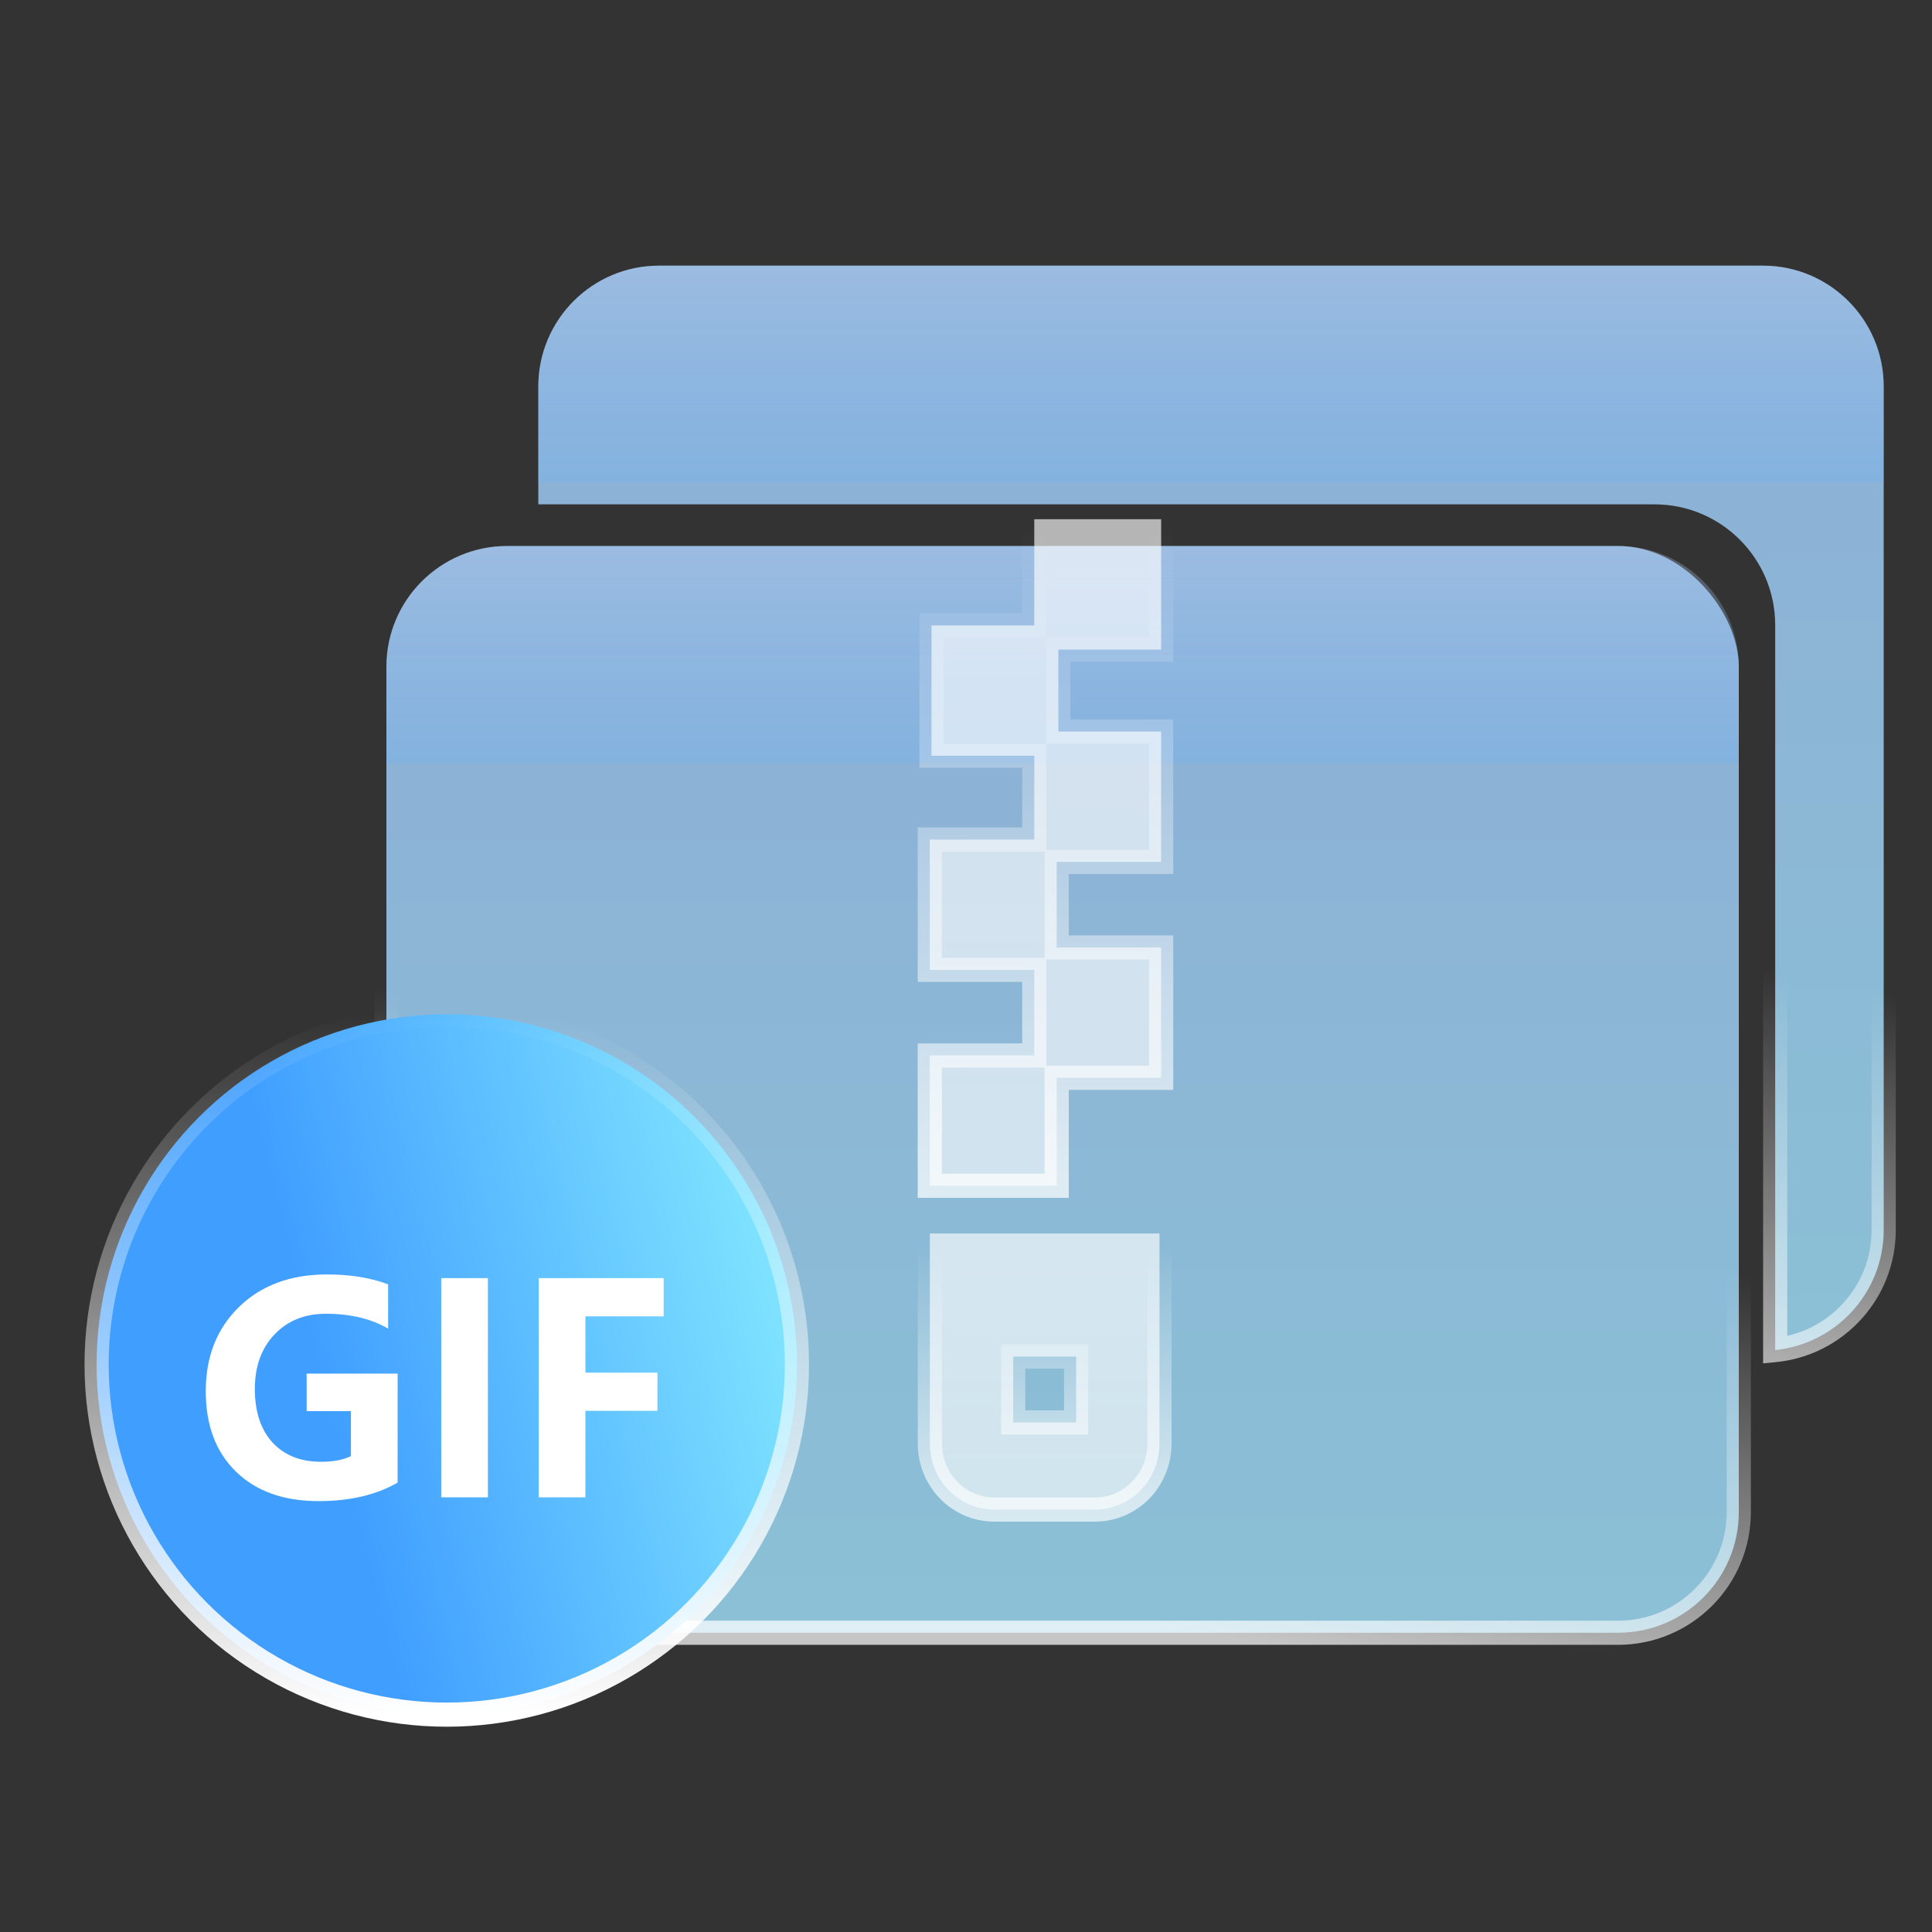 <svg width="80" height="80" viewBox="0 0 80 80" fill="none" xmlns="http://www.w3.org/2000/svg">
<rect x="0" y="0" width="80" height="80" fill="#333333" stroke="none"/>
<g id="Group 6203">
<g id="Group 6203_2">
<g id="Group 6202">
<g id="Group 6213">
<g id="Subtract">
<path fill-rule="evenodd" clip-rule="evenodd" d="M27.29 11C24.528 11 22.29 13.239 22.29 16V20.884H68.507C71.269 20.884 73.507 23.122 73.507 25.884V55.902C76.03 55.648 78 53.518 78 50.928V16C78 13.239 75.761 11 73 11H27.29Z" fill="url(#paint0_linear_395_1959)"/>
<path d="M22.29 20.884H21.79V21.384H22.29V20.884ZM73.507 55.902H73.007V56.455L73.557 56.4L73.507 55.902ZM22.79 16C22.79 13.515 24.805 11.5 27.29 11.5V10.5C24.252 10.5 21.79 12.962 21.79 16H22.79ZM22.79 20.884V16H21.79V20.884H22.79ZM22.29 21.384H68.507V20.384H22.29V21.384ZM68.507 21.384C70.993 21.384 73.007 23.398 73.007 25.884H74.007C74.007 22.846 71.545 20.384 68.507 20.384V21.384ZM73.007 25.884V55.902H74.007V25.884H73.007ZM77.5 50.928C77.5 53.258 75.727 55.176 73.457 55.405L73.557 56.4C76.333 56.12 78.5 53.777 78.5 50.928H77.5ZM77.5 16V50.928H78.5V16H77.5ZM73 11.5C75.485 11.5 77.5 13.515 77.5 16H78.5C78.5 12.962 76.037 10.5 73 10.5V11.5ZM27.29 11.5H73V10.5H27.29V11.5Z" fill="url(#paint1_linear_395_1959)"/>
</g>
<path id="Rectangle 9512" opacity="0.67" d="M22.29 16C22.29 13.239 24.528 11 27.29 11H73C75.761 11 78 13.239 78 16V19.985H22.29V16Z" fill="url(#paint2_linear_395_1959)" fill-opacity="0.67"/>
</g>
<rect id="Rectangle 9511" x="16" y="22.609" width="56" height="45" rx="5" fill="url(#paint3_linear_395_1959)" stroke="url(#paint4_linear_395_1959)"/>
<path id="Rectangle 9510" opacity="0.67" d="M16 27.609C16 24.848 18.239 22.609 21 22.609H67C69.761 22.609 72 24.848 72 27.609V31.609H16V27.609Z" fill="url(#paint5_linear_395_1959)" fill-opacity="0.67"/>
<path id="Vector" d="M48.081 30.793V30.292L47.581 30.293L43.825 30.294V26.896H47.581H48.081V26.396V22V21.5H47.581H43.327H42.827V22V25.896L39.071 25.897L38.571 25.897V26.397V30.793V31.293H39.071H42.827V34.763L39 34.764L38.5 34.764V35.264V39.66V40.16H39H42.827V43.703L39 43.704L38.5 43.705V44.204V48.6V49.1H39H43.255H43.755V48.6V44.63H47.581H48.081V44.13V39.733V39.233L47.581 39.233L43.755 39.234V35.69H47.581H48.081V35.19V30.793Z" fill="url(#paint6_linear_395_1959)" stroke="url(#paint7_linear_395_1959)"/>
<path id="Vector_2" d="M48.012 51.577V51.077H47.512H39.003H38.503V51.577V59.772C38.503 60.492 38.78 61.186 39.277 61.7C39.775 62.215 40.455 62.507 41.166 62.507H45.349C46.06 62.507 46.739 62.215 47.238 61.7C47.735 61.186 48.012 60.492 48.012 59.772V51.577ZM41.955 58.9V56.175H44.56V58.9H41.955Z" fill="url(#paint8_linear_395_1959)" stroke="url(#paint9_linear_395_1959)"/>
</g>
<g id="Group 6203_3">
<circle id="Ellipse 1" cx="18.5" cy="56.5" r="14.5" fill="url(#paint10_linear_395_1959)" stroke="url(#paint11_linear_395_1959)"/>
<path id="GIF" d="M16.465 61.391C15.578 61.902 14.488 62.158 13.195 62.158C11.75 62.158 10.609 61.752 9.773 60.94C8.938 60.127 8.52 59.016 8.52 57.605C8.52 56.176 8.979 55.014 9.896 54.119C10.818 53.221 12.031 52.772 13.535 52.772C14.504 52.772 15.35 52.908 16.072 53.182V55.016C15.369 54.605 14.51 54.4 13.494 54.4C12.619 54.4 11.91 54.685 11.367 55.256C10.824 55.826 10.553 56.578 10.553 57.512C10.553 58.461 10.797 59.201 11.285 59.732C11.777 60.264 12.447 60.529 13.295 60.529C13.799 60.529 14.211 60.451 14.531 60.295V58.432H12.697V56.879H16.465V61.391ZM20.203 52.924V62H18.27V52.924H20.203ZM27.48 54.506H24.24V56.838H27.223V58.42H24.24V62H22.307V52.924H27.48V54.506Z" fill="white"/>
</g>
</g>
</g>
<defs>
<linearGradient id="paint0_linear_395_1959" x1="55.488" y1="11.232" x2="55.488" y2="55.902" gradientUnits="userSpaceOnUse">
<stop stop-color="#A3CEFF" stop-opacity="0.8"/>
<stop offset="1" stop-color="#A1E4FF" stop-opacity="0.8"/>
</linearGradient>
<linearGradient id="paint1_linear_395_1959" x1="52.57" y1="35.744" x2="48.627" y2="54.328" gradientUnits="userSpaceOnUse">
<stop stop-color="white" stop-opacity="0"/>
<stop offset="1" stop-color="white" stop-opacity="0.722"/>
</linearGradient>
<linearGradient id="paint2_linear_395_1959" x1="49.922" y1="11" x2="49.922" y2="19.985" gradientUnits="userSpaceOnUse">
<stop stop-color="#C6DFFF" stop-opacity="0.6"/>
<stop offset="1" stop-color="#65B1FF" stop-opacity="0.475"/>
</linearGradient>
<linearGradient id="paint3_linear_395_1959" x1="49.371" y1="22.841" x2="49.371" y2="67.609" gradientUnits="userSpaceOnUse">
<stop stop-color="#A3CEFF" stop-opacity="0.8"/>
<stop offset="1" stop-color="#A1E4FF" stop-opacity="0.8"/>
</linearGradient>
<linearGradient id="paint4_linear_395_1959" x1="46.438" y1="47.407" x2="42.497" y2="66.037" gradientUnits="userSpaceOnUse">
<stop stop-color="white" stop-opacity="0"/>
<stop offset="1" stop-color="white" stop-opacity="0.722"/>
</linearGradient>
<linearGradient id="paint5_linear_395_1959" x1="43.776" y1="22.609" x2="43.776" y2="31.609" gradientUnits="userSpaceOnUse">
<stop stop-color="#C6DFFF" stop-opacity="0.6"/>
<stop offset="1" stop-color="#65B1FF" stop-opacity="0.475"/>
</linearGradient>
<linearGradient id="paint6_linear_395_1959" x1="43.291" y1="22" x2="43.291" y2="48.6" gradientUnits="userSpaceOnUse">
<stop stop-color="white" stop-opacity="0.638"/>
<stop offset="1" stop-color="white" stop-opacity="0.6"/>
</linearGradient>
<linearGradient id="paint7_linear_395_1959" x1="43.291" y1="22" x2="43.291" y2="48.6" gradientUnits="userSpaceOnUse">
<stop stop-color="white" stop-opacity="0"/>
<stop offset="1" stop-color="white" stop-opacity="0.71"/>
</linearGradient>
<linearGradient id="paint8_linear_395_1959" x1="43.257" y1="51.577" x2="43.257" y2="62.007" gradientUnits="userSpaceOnUse">
<stop stop-color="white" stop-opacity="0.638"/>
<stop offset="1" stop-color="white" stop-opacity="0.6"/>
</linearGradient>
<linearGradient id="paint9_linear_395_1959" x1="43.257" y1="51.577" x2="43.257" y2="62.007" gradientUnits="userSpaceOnUse">
<stop stop-color="white" stop-opacity="0"/>
<stop offset="1" stop-color="white" stop-opacity="0.65"/>
</linearGradient>
<linearGradient id="paint10_linear_395_1959" x1="33" y1="52.941" x2="13.476" y2="57.855" gradientUnits="userSpaceOnUse">
<stop stop-color="#81E6FF"/>
<stop offset="1" stop-color="#409EFF"/>
</linearGradient>
<linearGradient id="paint11_linear_395_1959" x1="18.5" y1="42" x2="18.5" y2="71" gradientUnits="userSpaceOnUse">
<stop stop-color="white" stop-opacity="0"/>
<stop offset="1" stop-color="white"/>
</linearGradient>
</defs>
</svg>
